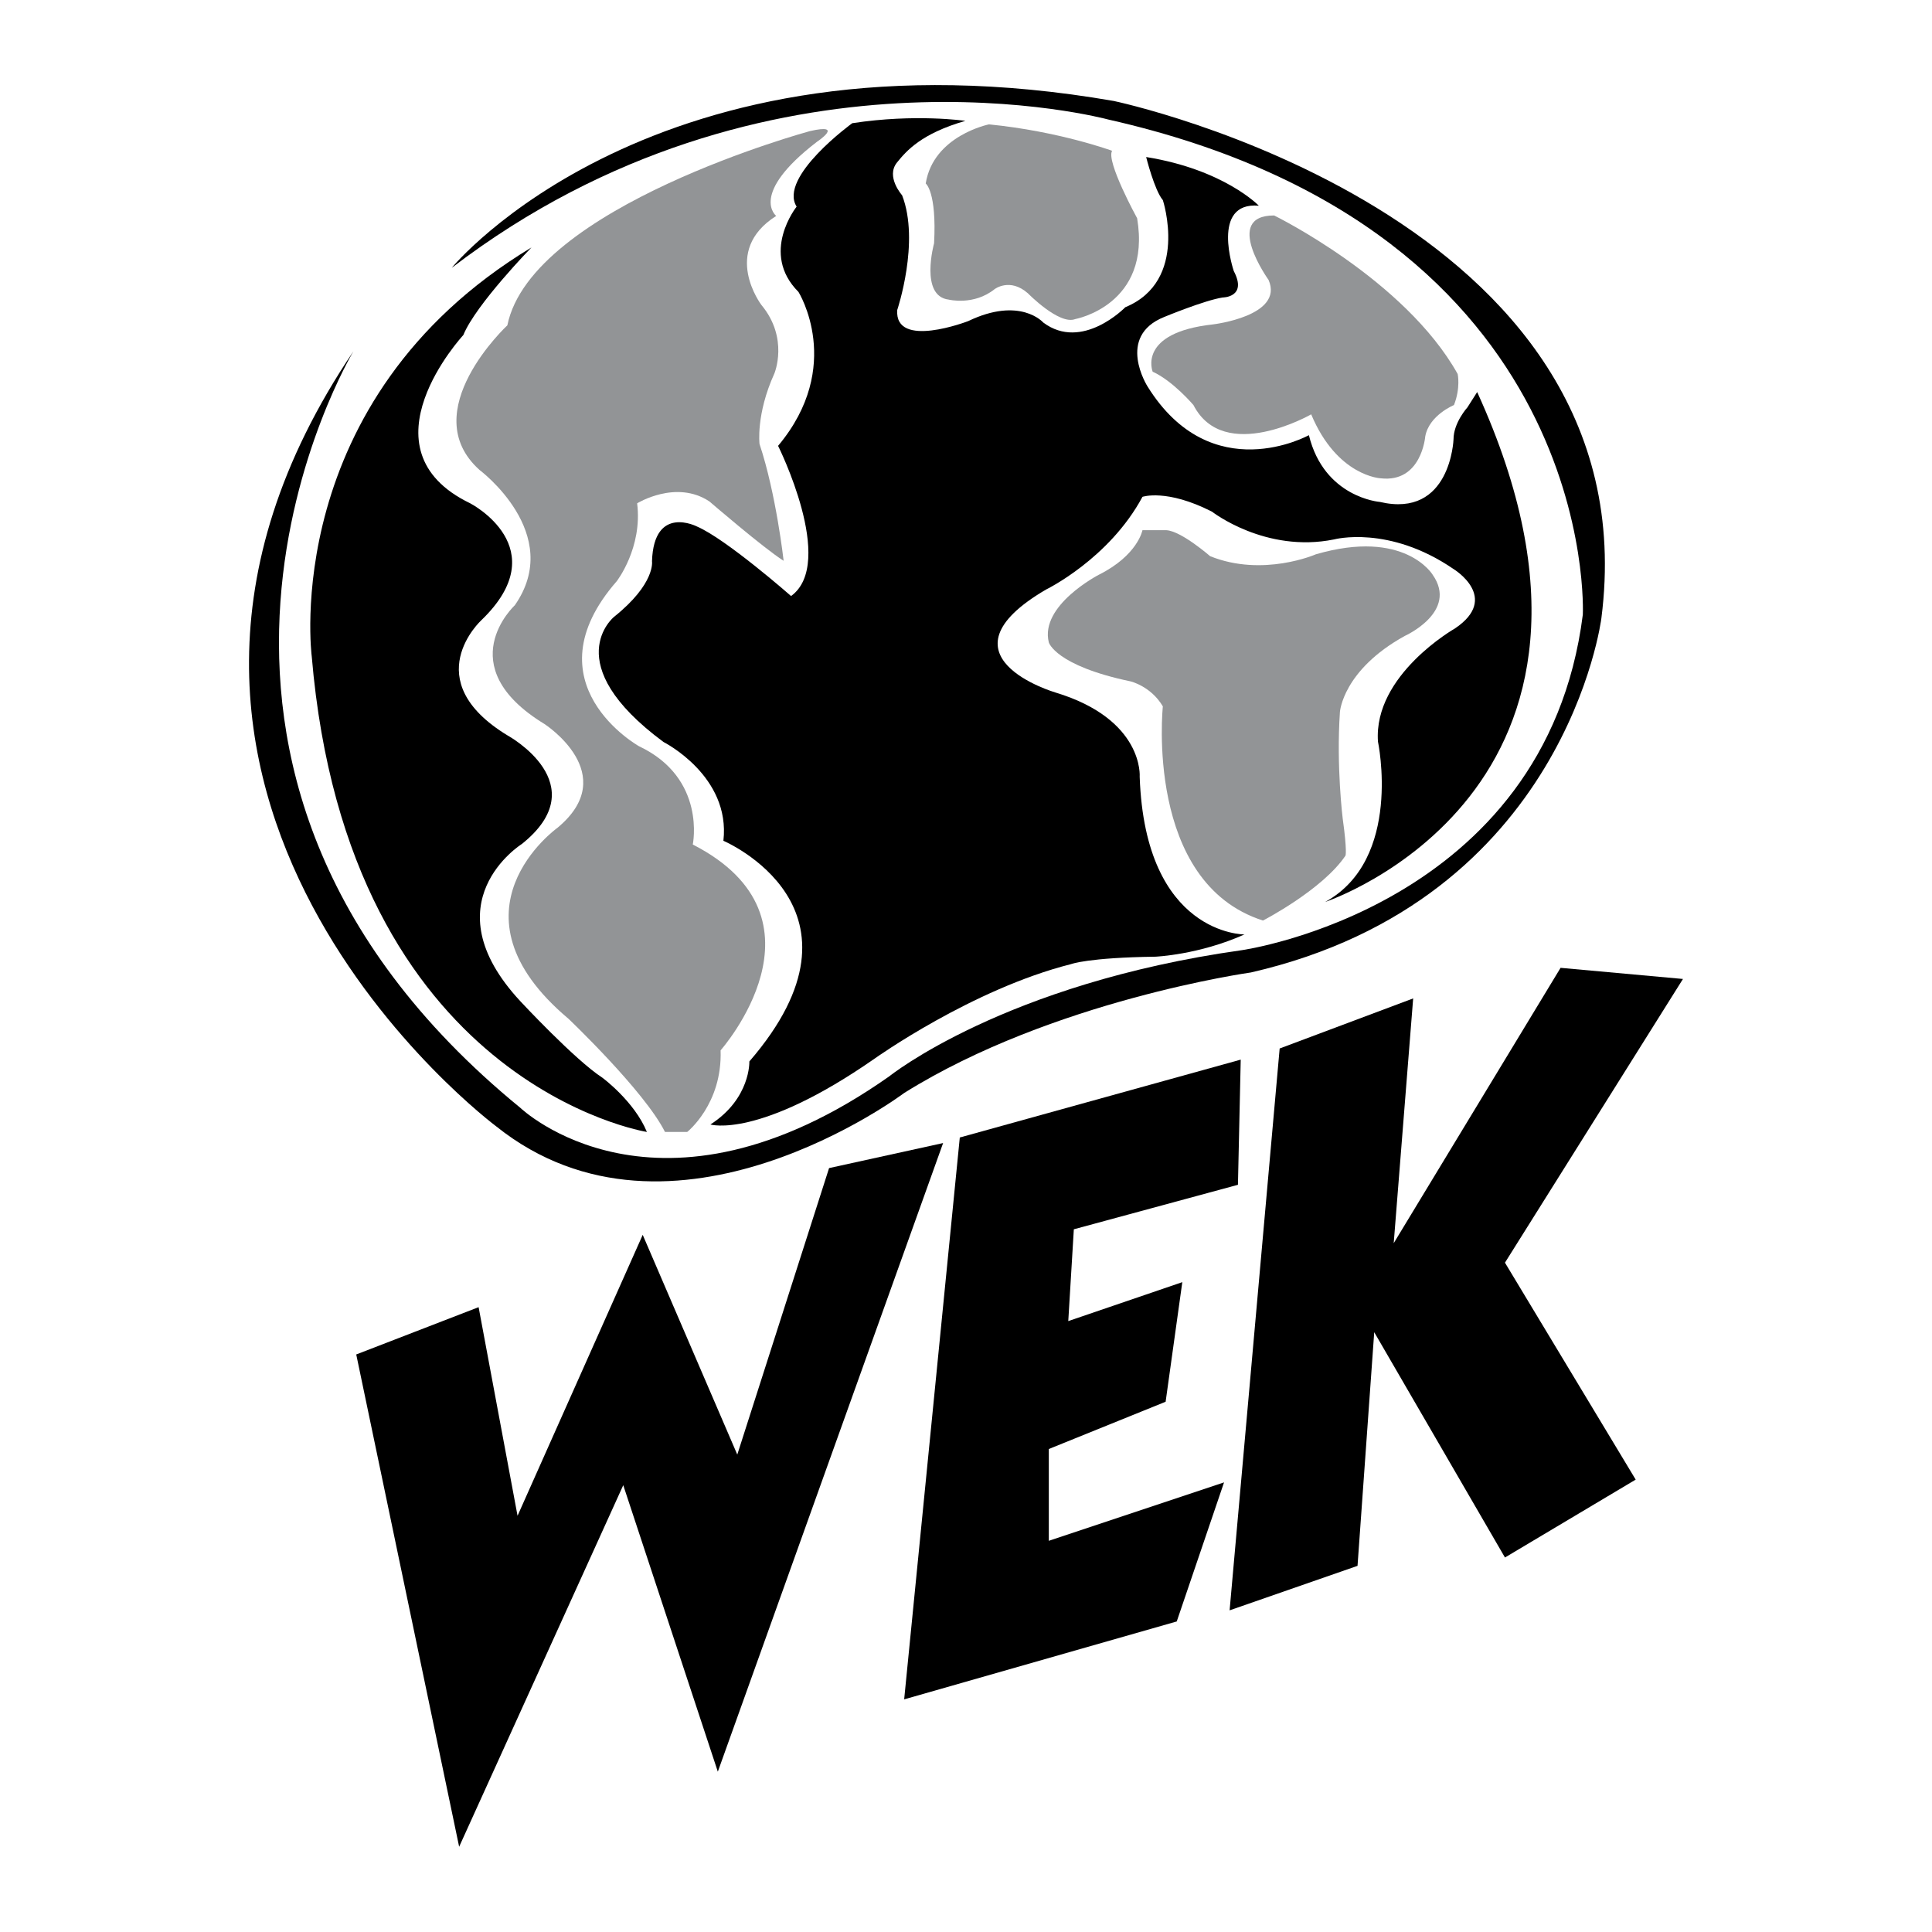 <svg xmlns="http://www.w3.org/2000/svg" width="2500" height="2500" viewBox="0 0 192.756 192.756"><g fill-rule="evenodd" clip-rule="evenodd"><path fill="#fff" d="M0 0h192.756v192.756H0V0z"/><path d="M47.751 130.416l-12.209 4.719 10.267 49.117 16.373-36.074 9.435 28.582 22.477-62.717-11.377 2.498-9.158 28.584-9.435-21.924-12.488 28.028-3.885-20.813zM95.759 113.488l-5.55 56.057 27.195-7.772 4.719-13.875-17.482 5.829v-9.159l11.654-4.716 1.664-11.932-11.377 3.885.555-9.159 16.373-4.439.277-12.488-28.028 7.769zM127.672 104.609l-4.994 56.055 12.763-4.439 1.666-23.311 13.043 22.479 13.043-7.772-13.043-21.644 17.76-28.305-12.211-1.111-16.648 27.472 1.941-24.42-13.32 4.996z"/><path d="M80.809 13.079s-27.785 7.539-30.19 19.379c0 0-9.261 8.614-2.775 14.43 0 0 8.51 6.348 3.515 13.505 0 0-6.556 6.036 2.96 11.84 0 0 7.77 4.995 1.295 10.36 0 0-11.655 8.325 1.11 19.055 0 0 7.585 7.215 9.62 11.285h2.22s3.515-2.775 3.33-8.141c0 0 11.655-13.134-2.775-20.535 0 0 1.388-6.613-5.365-9.805 0 0-11.146-6.244-2.221-16.465 0 0 2.59-3.33 2.035-7.77 0 0 3.885-2.405 7.215-.185 0 0 5.365 4.625 7.4 5.92 0 0-.74-6.66-2.405-11.655 0 0-.37-2.959 1.48-7.03 0 0 1.48-3.515-1.295-6.845 0 0-4.07-5.365 1.48-8.88 0 0-2.775-2.15 4.07-7.399.001 0 2.814-1.869-.704-1.064z" fill="#929496"/><path d="M53.024 24.688s-5.55 5.689-6.799 8.742c0 0-10.545 11.377.694 16.789 0 0 8.603 4.44 1.11 11.655 0 0-6.521 5.966 2.636 11.516 0 0 8.88 4.856 1.388 10.823 0 0-9.296 5.827-.139 15.678 0 0 5.412 5.828 8.187 7.633 0 0 3.191 2.357 4.44 5.41 0 0-29.832-4.717-33.439-47.453-.001 0-3.331-25.53 21.922-40.793zM85.029 12.292s-7.4 5.365-5.55 8.325c0 0-3.7 4.625.186 8.51 0 0 4.625 7.4-2.035 15.355 0 0 5.834 11.685 1.295 14.985 0 0-6.475-5.689-9.389-6.938 0 0-4.301-2.22-4.486 3.469 0 0 .371 2.22-3.792 5.55 0 0-5.688 4.625 4.949 12.487 0 0 6.706 3.376 5.966 9.851 0 0 15.818 6.707 2.59 22.016 0 0 .139 3.699-3.885 6.289 0 0 4.811 1.48 16.373-6.566 0 0 9.713-6.938 19.61-9.436 0 0 1.666-.648 8.418-.74 0 0 4.348-.185 8.881-2.22 0 0-9.898.093-10.453-15.725 0 0 .463-5.735-8.418-8.417 0 0-12.303-3.607-.926-10.268 0 0 6.291-3.053 9.621-9.25 0 0 2.404-.832 6.938 1.48 0 0 5.328 4.158 12.174 2.77 0 0 5.457-1.479 11.934 2.96 0 0 4.701 2.855.127 5.924 0 0-8.139 4.625-7.678 11.285 0 0 2.498 11.748-5.271 16.003 0 0 33.346-11.054 15.17-50.876l-.971 1.527s-1.389 1.526-1.389 3.191c0 0-.277 7.909-7.354 6.244 0 0-5.549-.416-7.076-6.66 0 0-9.713 5.411-16.096-4.856 0 0-3.191-4.995 1.666-6.938 0 0 4.023-1.665 5.828-1.942 0 0 2.496 0 1.109-2.637 0 0-2.359-6.938 2.498-6.521 0 0-3.469-3.608-11.24-4.856 0 0 .832 3.33 1.666 4.301 0 0 2.637 8.048-3.746 10.684 0 0-4.301 4.44-8.188 1.526 0 0-2.289-2.636-7.492-.139 0 0-7.354 2.844-7.076-1.11 0 0 2.29-6.799.486-11.447 0 0-1.656-1.851-.508-3.271.947-1.172 2.443-2.894 6.821-4.153-.002.003-4.974-.737-11.287.234z"/><path d="M98.674 12.408s-5.55 1.11-6.314 5.897c0 0 1.11.833.833 5.966 0 0-1.457 5.273 1.457 5.62 0 0 2.497.624 4.579-1.041 0 0 1.525-1.179 3.33.417 0 0 3.121 3.191 4.717 2.567 0 0 7.631-1.388 6.176-10.06 0 0-3.123-5.689-2.498-6.729-.001-.001-5.274-1.943-12.28-2.637zM145.062 40.413s-2.498 1.018-2.867 3.145c0 0-.371 4.625-4.439 4.163 0 0-4.348-.185-6.939-6.382 0 0-8.693 4.995-11.746-.925 0 0-2.035-2.405-4.07-3.33 0 0-1.572-3.885 6.012-4.718 0 0 7.123-.833 5.551-4.44 0 0-4.625-6.429.555-6.429 0 0 13.043 6.383 18.314 15.818-.001-.001.307 1.375-.371 3.098zM113.982 52.901s-.463 2.497-4.348 4.44c0 0-5.92 3.052-4.994 6.752 0 0 .646 2.312 8.139 3.885 0 0 2.035.463 3.238 2.498 0 0-1.85 17.575 9.99 21.367 0 0 5.92-3.052 8.232-6.475 0 0 .186-.37-.277-3.7 0 0-.648-5.18-.277-10.638 0 0 .277-4.163 6.475-7.585 0 0 5.365-2.405 2.775-6.105 0 0-2.775-4.625-11.656-2.035 0 0-5.271 2.312-10.545.185 0 0-2.867-2.498-4.348-2.59h-2.404v.001z" fill="#929496"/><path d="M45.069 26.723s20.165-24.605 66.046-16.65c0 0 53.836 11.285 48.654 51.615 0 0-3.514 28.121-34.965 35.335 0 0-19.795 2.775-34.595 12.025 0 0-23.125 17.391-40.701 3.33 0 0-44.215-32.93-14.245-77.331 0 0-24.975 41.441 16.65 75.481 0 0 13.69 13.135 36.815-3.146 0 0 11.47-9.25 35.15-12.579 0 0 30.342-4.255 34.041-33.485 0 0 1.85-38.295-47.361-49.396.001.001-34.039-9.25-65.489 14.801z"/></g></svg>